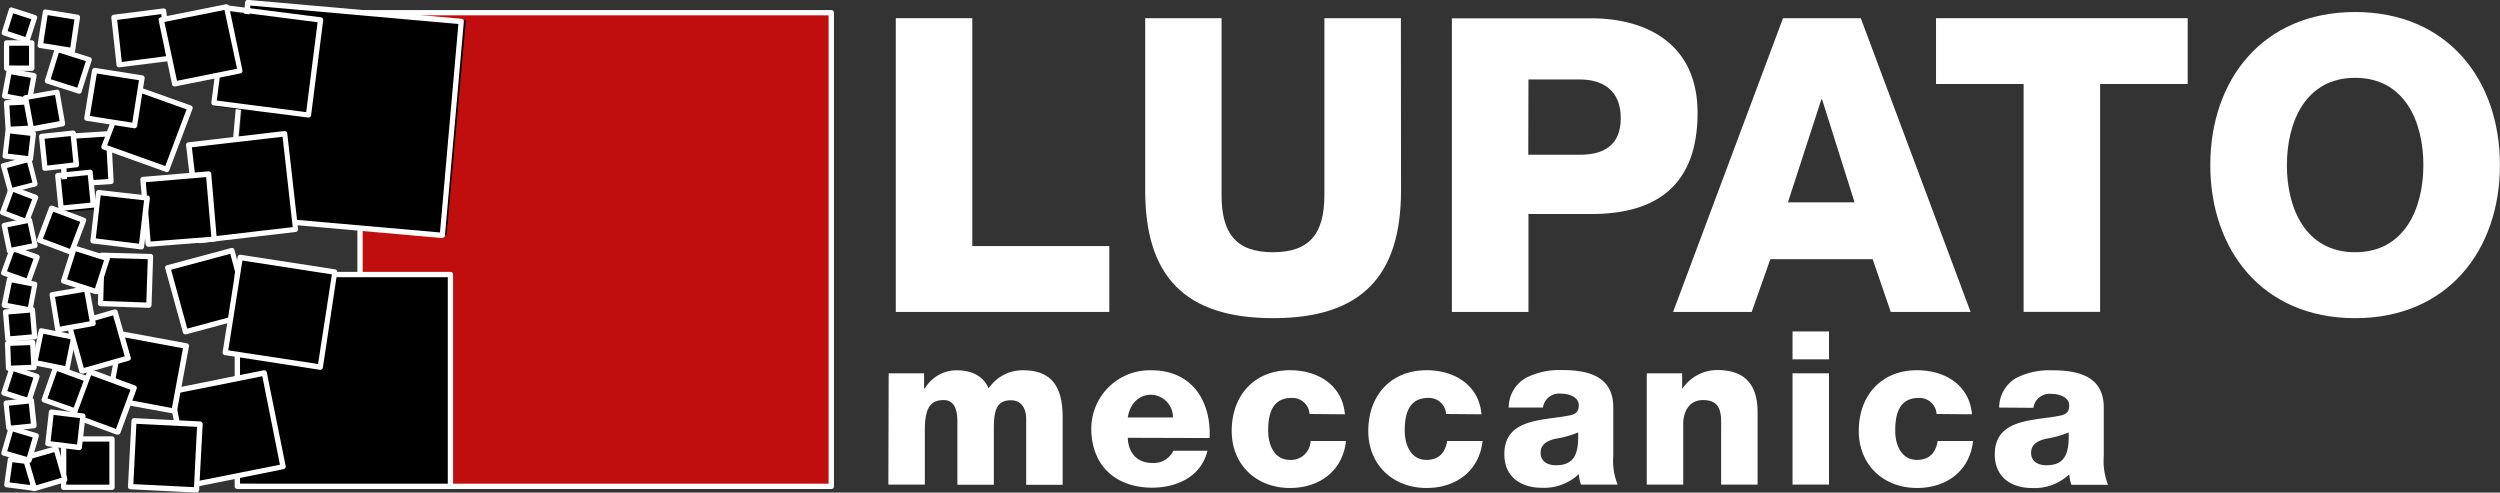 <svg id="Livello_1" data-name="Livello 1" xmlns="http://www.w3.org/2000/svg" viewBox="0 0 397.05 78.23"><rect x="0" y="0" width="397.05" height="78.23" fill="#333333" stroke="none"/><defs><style>.cls-1{fill:#fff;}.cls-2{fill:#c00d0d;}</style></defs><polygon points="17.21 21.26 9.86 21.72 10.27 29.29 17.63 28.83 17.21 21.26"/><path class="cls-1" d="M47.11,135.79a.42.42,0,0,1-.14-.29h0l-.42-7.57a.44.44,0,0,1,.4-.44h0l7.36-.47a.51.51,0,0,1,.31.11h0a.47.47,0,0,1,.14.29h0l.41,7.57a.42.42,0,0,1-.39.44h0l-7.36.47h0a.44.44,0,0,1-.29-.11Zm.31-7.49.37,6.74,6.52-.42-.37-6.73-6.52.41Zm6.5-.83.42,0-.42,0Z" transform="translate(-37.12 -106.19)"/><polygon points="29.45 52.72 39.61 49.98 36.87 39.81 26.65 42.56 29.45 52.72"/><path class="cls-1" d="M66.17,159l-2.8-10.16a.36.36,0,0,1,0-.32h0a.42.42,0,0,1,.25-.2h0l10.21-2.74a.42.42,0,0,1,.52.29h0l2.74,10.16a.44.44,0,0,1,0,.32h0a.43.43,0,0,1-.26.2h0l-10.16,2.74-.11,0h0a.4.4,0,0,1-.4-.31Zm.4-.11.41-.11-.41.11Zm-2.28-9.86,2.57,9.35,9.35-2.53-2.52-9.35-9.4,2.53Z" transform="translate(-37.12 -106.19)"/><rect class="cls-2" x="57.19" y="2.03" width="74.85" height="75.22"/><path class="cls-1" d="M94.3,183.85a.41.41,0,0,1-.3-.13h0a.45.45,0,0,1-.12-.3h0V108.21a.43.43,0,0,1,.12-.29h0a.45.45,0,0,1,.3-.13h74.86v0a.39.39,0,0,1,.29.13h0a.38.38,0,0,1,.12.29h0v75.21a.41.41,0,0,1-.12.3h0a.37.37,0,0,1-.29.13H94.3Zm.42-.84h74V108.63h-74V183Z" transform="translate(-37.12 -106.19)"/><rect x="74.88" y="108.07" width="34.09" height="34.03" transform="matrix(0.09, -1, 1, 0.09, -77.92, 99.41)"/><path class="cls-1" d="M107.33,144l-33.9-3a.42.42,0,0,1-.38-.45h0l3-34a.43.43,0,0,1,.46-.38h0l33.9,3,0,.41,0-.41a.38.38,0,0,1,.28.14h0a.4.4,0,0,1,.1.31h0l-3,33.95a.4.4,0,0,1-.14.29h0a.48.48,0,0,1-.28.1h0Zm-33.41-3.8L107,143.11,109.92,110l-33.07-2.93-2.93,33.12Z" transform="translate(-37.12 -106.19)"/><rect x="10.11" y="69.67" width="7.67" height="7.67"/><path class="cls-1" d="M47.23,184a.4.4,0,0,1-.29-.12h0a.43.43,0,0,1-.13-.3h0v-7.67a.43.43,0,0,1,.13-.3h0a.38.38,0,0,1,.29-.12H54.9a.41.41,0,0,1,.3.12h0a.43.43,0,0,1,.13.3h0v7.67a.43.43,0,0,1-.13.3h0a.41.41,0,0,1-.3.12H47.23Zm7.26-.84v-6.83H47.65v6.83Z" transform="translate(-37.12 -106.19)"/><polygon points="1.04 76.98 5.09 77.5 5.65 73.46 1.61 72.94 1.04 76.98"/><path class="cls-1" d="M42.15,184.1l-4-.52a.4.4,0,0,1-.28-.16h0a.39.39,0,0,1-.08-.31h0l.57-4a.42.42,0,0,1,.47-.36h0l4,.52a.4.4,0,0,1,.28.16h0a.39.39,0,0,1,.08.31h0l-.57,4.05a.41.41,0,0,1-.42.36h-.05Zm-.3-.88L42.3,180l-3.21-.4-.45,3.21,3.21.41Z" transform="translate(-37.12 -106.19)"/><polygon points="5.45 77.61 10.32 76.15 8.92 71.28 4 72.68 5.45 77.61"/><path class="cls-1" d="M42.37,184.16a.41.41,0,0,1-.2-.25h0L40.71,179a.44.44,0,0,1,0-.32h0a.44.44,0,0,1,.25-.21h0l4.93-1.39a.42.42,0,0,1,.52.28h0l1.4,4.88a.42.42,0,0,1-.29.51h0l-4.87,1.45-.12,0h0a.46.46,0,0,1-.2-.05Zm.2-.37.4-.12-.4.12Zm-.93-4.64,1.22,4.12,4.06-1.21L45.75,178l-4.11,1.17Z" transform="translate(-37.12 -106.19)"/><rect x="38.29" y="165.16" width="4.15" height="4.15" transform="translate(-168.23 47.12) rotate(-71.79)"/><path class="cls-1" d="M41.56,170.25,37.62,169a.42.42,0,0,1-.27-.53h0l1.29-3.94a.45.45,0,0,1,.21-.24h0a.45.45,0,0,1,.32,0h0l3.95,1.3a.43.43,0,0,1,.27.53h0L42.09,170a.42.42,0,0,1-.21.24h0a.45.45,0,0,1-.19.05h0l-.13,0Zm-.14-.93,1-3.15-3.14-1-1,3.14,3.14,1Z" transform="translate(-37.12 -106.19)"/><rect x="38.27" y="146.22" width="4.13" height="4.13" transform="translate(-149.97 29.88) rotate(-70.22)"/><path class="cls-1" d="M41.44,151.32l-3.89-1.4a.43.43,0,0,1-.23-.21h0a.4.4,0,0,1,0-.32h0l1.4-3.89a.42.42,0,0,1,.54-.26h0l3.89,1.4a.42.42,0,0,1,.25.54h0L42,151.07a.37.37,0,0,1-.22.24h0a.53.53,0,0,1-.18,0h0l-.14,0Zm-.11-.93,1.12-3.1-3.1-1.12-1.12,3.1,3.1,1.12Z" transform="translate(-37.12 -106.19)"/><polygon points="0.42 33.75 4.2 35.2 5.65 31.37 1.82 29.92 0.42 33.75"/><path class="cls-1" d="M41.17,141.78l-3.78-1.45a.42.42,0,0,1-.24-.54h0l1.4-3.83a.37.37,0,0,1,.22-.24h0a.4.4,0,0,1,.32,0h0l3.84,1.45a.41.41,0,0,1,.23.22h0a.4.4,0,0,1,0,.32h0l-1.45,3.84a.41.41,0,0,1-.22.23h0a.39.39,0,0,1-.18,0h0a.4.4,0,0,1-.15,0Zm-.09-.94,1.15-3-3-1.16-1.11,3.05,3,1.15Z" transform="translate(-37.12 -106.19)"/><polygon points="1.25 20.53 5.34 20.32 5.09 16.13 0.99 16.33 1.25 20.53"/><path class="cls-1" d="M38,126.74l-.26-4.19a.4.4,0,0,1,.11-.31h0a.42.42,0,0,1,.29-.14h0l4.1-.21a.43.43,0,0,1,.44.4h0l.25,4.19a.38.38,0,0,1-.1.31h0a.4.4,0,0,1-.29.14h0l-4.1.21h0a.43.43,0,0,1-.42-.4Zm.42,0,.42,0-.42,0Zm.19-3.8.21,3.36,3.25-.17-.21-3.36-3.25.17Z" transform="translate(-37.12 -106.19)"/><polygon points="7.16 26.75 12.13 26.18 11.62 21.15 6.64 21.67 7.16 26.75"/><path class="cls-1" d="M44,133.27a.45.45,0,0,1-.16-.29h0l-.52-5.08a.43.43,0,0,1,.38-.46h0l5-.52A.42.42,0,0,1,49,127h0a.47.47,0,0,1,.16.29h0l.52,5a.44.44,0,0,1-.38.47h0l-5,.56h-.06a.45.45,0,0,1-.25-.09Zm.26-.33.42-.05-.42.05Zm-.06-4.71.44,4.25,4.13-.48-.42-4.2-4.15.43Z" transform="translate(-37.12 -106.19)"/><rect x="46.55" y="133.81" width="5.16" height="5.21" transform="matrix(1, -0.1, 0.1, 1, -50.46, -100.62)"/><path class="cls-1" d="M46.55,139.59a.43.43,0,0,1-.15-.28h0l-.52-5.19a.43.43,0,0,1,.38-.46h0l5.13-.52a.42.42,0,0,1,.46.38h0l.52,5.18a.44.44,0,0,1-.09.31h0a.47.47,0,0,1-.29.16h0l-5.13.51h0a.47.47,0,0,1-.28-.09Zm.27-.33.41,0-.41,0Zm-.06-4.8.44,4.34,4.29-.43L51.06,134l-4.3.44Z" transform="translate(-37.12 -106.19)"/><rect x="71.95" y="108.36" width="15.21" height="15.16" transform="matrix(0.13, -0.99, 0.99, 0.13, -82.63, 74.01)"/><path class="cls-1" d="M86.06,124.86l-15-1.92a.43.43,0,0,1-.37-.47h0l1.92-15.09a.42.42,0,0,1,.47-.36h0l15,1.92a.39.39,0,0,1,.28.16h0a.42.42,0,0,1,.09.31h0l-1.92,15.08a.4.4,0,0,1-.16.28h0a.44.44,0,0,1-.27.09h0Zm-.31-.89,1.81-14.25-14.19-1.81-1.82,14.25L85.75,124Z" transform="translate(-37.12 -106.19)"/><rect x="37.69" y="43.6" width="33.85" height="33.64"/><path class="cls-1" d="M74.81,183.85a.37.37,0,0,1-.29-.13h0a.42.42,0,0,1-.13-.3h0V149.79a.4.4,0,0,1,.13-.3h0a.4.4,0,0,1,.29-.12h33.85a.42.42,0,0,1,.3.12h0a.39.39,0,0,1,.12.3h0v33.63a.41.41,0,0,1-.12.3h0a.39.39,0,0,1-.3.13H74.81Zm33.43-.84v-32.8h-33V183Z" transform="translate(-37.12 -106.19)"/><polygon points="18.09 2.81 25.98 1.77 26.86 9.29 18.93 10.32 18.09 2.81"/><path class="cls-1" d="M55.79,116.83a.39.39,0,0,1-.16-.28h0L54.8,109l.42-.05.05.42-.05-.42-.42.05a.43.43,0,0,1,.36-.47h0l7.88-1a.46.46,0,0,1,.32.08h0a.44.44,0,0,1,.16.29h0l.87,7.51a.42.42,0,0,1-.36.47h0l-7.93,1h-.05a.37.37,0,0,1-.26-.1Zm.63-.79,7.09-.93-.78-6.68-7,.92.74,6.69Z" transform="translate(-37.12 -106.19)"/><polygon points="26.49 26.91 16.49 23.33 20.17 13.59 30.18 17.16 26.49 26.91"/><path class="cls-1" d="M63.47,133.49l-10-3.58a.45.45,0,0,1-.23-.22h0a.4.4,0,0,1,0-.32h0l3.68-9.74a.41.41,0,0,1,.53-.25h0l10,3.57a.47.47,0,0,1,.24.22h0a.47.47,0,0,1,0,.33h0L64,133.24a.43.43,0,0,1-.4.28h0l-.14,0Zm.15-.39.14-.4-.14.4Zm-9.47-3.84,9.22,3.3,3.38-9-9.21-3.29-3.39,8.95Z" transform="translate(-37.12 -106.19)"/><polygon points="13.8 18.77 21.36 19.96 22.56 12.4 15.04 11.2 13.8 18.77"/><path class="cls-1" d="M58.42,126.56l-7.57-1.19a.42.42,0,0,1-.28-.17h0a.42.42,0,0,1-.07-.31h0l1.24-7.57a.44.44,0,0,1,.49-.35h0l7.51,1.19a.42.42,0,0,1,.35.48h0l-1.19,7.57a.41.41,0,0,1-.17.27h0a.38.38,0,0,1-.25.09h-.06Zm-.29-.89,1.06-6.74-6.69-1.06-1.11,6.74,6.74,1.06Z" transform="translate(-37.12 -106.19)"/><polygon points="6.38 7.21 11.51 8.04 12.29 2.75 7.21 1.93 6.38 7.21"/><path class="cls-1" d="M48.57,114.64l-5.13-.83a.42.42,0,0,1-.35-.48h0l.83-5.28a.42.42,0,0,1,.16-.28h0a.41.41,0,0,1,.32-.07h0l5.08.82a.43.43,0,0,1,.35.48h0l-.78,5.29a.41.41,0,0,1-.17.27h0a.38.38,0,0,1-.25.08h-.06Zm-.29-.9.66-4.45-4.26-.7L44,113.05l4.29.69Z" transform="translate(-37.12 -106.19)"/><polygon points="7.52 12.86 12.55 14.46 14.16 9.44 9.08 7.83 7.52 12.86"/><path class="cls-1" d="M49.54,121.05l-5-1.6a.42.42,0,0,1-.28-.53h0l1.56-5a.4.4,0,0,1,.2-.24h0a.42.42,0,0,1,.33,0h0l5.07,1.61a.37.37,0,0,1,.25.21h0a.42.42,0,0,1,0,.31h0l-1.61,5a.4.4,0,0,1-.21.25h0a.39.39,0,0,1-.18,0h0l-.14,0Zm-.14-.93,1.35-4.22-4.28-1.35-1.3,4.22,4.23,1.35Z" transform="translate(-37.12 -106.19)"/><polygon points="0.68 5.19 4.31 6.38 5.5 2.75 1.82 1.56 0.68 5.19"/><path class="cls-1" d="M41.3,113l-3.63-1.2a.41.41,0,0,1-.27-.52h0l1.14-3.63a.4.4,0,0,1,.21-.25h0a.4.4,0,0,1,.32,0h0l3.68,1.19a.46.46,0,0,1,.25.21h0a.44.44,0,0,1,0,.32h0l-1.19,3.63a.45.45,0,0,1-.21.24h0a.43.43,0,0,1-.19,0H41.3Zm-.14-.93.93-2.83-2.88-.93-.88,2.82,2.83.94Z" transform="translate(-37.12 -106.19)"/><rect x="1.04" y="6.85" width="3.99" height="3.99"/><path class="cls-1" d="M38.17,117.45a.46.46,0,0,1-.31-.13h0a.44.44,0,0,1-.11-.3h0v-4a.47.47,0,0,1,.11-.31h0a.48.48,0,0,1,.31-.12h4a.45.45,0,0,1,.3.12h0a.45.45,0,0,1,.12.31h0v4a.41.41,0,0,1-.12.3h0a.42.42,0,0,1-.3.13h-4Zm3.56-.85v-3.15H38.58v3.14Z" transform="translate(-37.12 -106.19)"/><rect x="38.18" y="117.82" width="4.01" height="4.01" transform="translate(-122.06 31.42) rotate(-79.55)"/><path class="cls-1" d="M41.71,122.57l-3.93-.72a.44.44,0,0,1-.34-.5h0l.73-3.93a.41.41,0,0,1,.48-.34h0l3.94.72a.47.47,0,0,1,.27.18h0a.41.41,0,0,1,.07.32h0l-.72,3.93a.47.47,0,0,1-.18.27h0a.41.41,0,0,1-.24.08h-.08Zm-.26-.9.58-3.12L38.92,118l-.58,3.12,3.11.57Z" transform="translate(-37.12 -106.19)"/><polygon points="4.98 20.53 9.96 19.6 9.08 14.62 4.05 15.5 4.98 20.53"/><path class="cls-1" d="M41.87,127.06a.37.37,0,0,1-.18-.26h0l-.93-5a.44.44,0,0,1,.06-.32h0a.46.46,0,0,1,.28-.17h0l5-.88a.41.41,0,0,1,.48.34h0l.88,5a.43.43,0,0,1-.33.49h0l-5,.93h-.07a.41.41,0,0,1-.24-.08Zm.23-.34.42-.08-.42.08ZM41.66,122l.78,4.2,4.15-.78-.73-4.15-4.2.73Z" transform="translate(-37.12 -106.19)"/><polygon points="0.78 24.78 4.83 25.25 5.3 21.2 1.25 20.74 0.78 24.78"/><path class="cls-1" d="M41.9,131.85l-4-.46a.43.43,0,0,1-.38-.47h0l.47-4a.43.43,0,0,1,.47-.37h0l4,.47a.39.39,0,0,1,.28.15h0a.44.44,0,0,1,.09.31h0l-.46,4a.42.42,0,0,1-.16.28h0a.43.43,0,0,1-.26.09H41.9Zm-.32-.88.37-3.21-3.21-.37-.37,3.21,3.21.37Z" transform="translate(-37.12 -106.19)"/><polygon points="1.67 30.33 5.65 29.29 4.62 25.25 0.58 26.34 1.67 30.33"/><path class="cls-1" d="M38.38,136.63l-1.09-4a.42.42,0,0,1,0-.31h0a.4.4,0,0,1,.26-.2h0l4-1.09a.44.44,0,0,1,.32,0h0a.43.43,0,0,1,.2.26h0l1,4a.41.41,0,0,1-.3.51h0l-4,1-.1,0h0a.43.43,0,0,1-.41-.31Zm.41-.11.4-.11-.4.11Zm-.58-3.7.87,3.18,3.19-.82L41.44,132l-3.23.87Z" transform="translate(-37.12 -106.19)"/><polygon points="1.51 39.81 5.6 38.98 4.72 34.94 0.68 35.77 1.51 39.81"/><path class="cls-1" d="M38.22,146.08l-.83-4a.41.41,0,0,1,.32-.49h0l4-.83a.43.43,0,0,1,.5.32h0l.87,4a.39.39,0,0,1-.05.32h0a.44.44,0,0,1-.27.19h0l-4.1.82h-.08a.42.42,0,0,1-.41-.34Zm.41-.08.41-.09-.41.09Zm-.33-3.71.66,3.22,3.26-.66-.7-3.22-3.22.66Z" transform="translate(-37.12 -106.19)"/><rect x="44.18" y="140.05" width="5.43" height="5.43" transform="translate(-140.35 30.07) rotate(-69.33)"/><path class="cls-1" d="M48.33,146.65l-5.08-1.91a.43.43,0,0,1-.24-.55h0l1.91-5.08a.43.43,0,0,1,.55-.24h0l5.08,1.92a.39.39,0,0,1,.23.21h0a.42.42,0,0,1,0,.33h0l-1.91,5.08a.49.49,0,0,1-.22.23h0a.39.39,0,0,1-.18,0h0l-.15,0Zm-.1-.93,1.63-4.3-4.3-1.61-1.62,4.29,4.29,1.62Z" transform="translate(-37.12 -106.19)"/><polygon points="45.21 21.26 29.97 23.02 31.73 38.21 46.92 36.44 45.21 21.26"/><path class="cls-1" d="M68.59,144.72a.39.39,0,0,1-.15-.28h0l-1.77-15.18a.42.42,0,0,1,.37-.47h0L82.28,127a.44.44,0,0,1,.31.09h0a.4.4,0,0,1,.15.29h0l1.72,15.18a.43.43,0,0,1-.37.47h0L68.9,144.81h-.05a.43.43,0,0,1-.26-.09Zm-1-15.14,1.67,14.35,14.35-1.67L82,127.91l-14.41,1.67Zm14.36-2.09.42,0-.42,0Z" transform="translate(-37.12 -106.19)"/><polygon points="15.97 48.21 23.64 48.47 23.91 40.75 16.18 40.54 15.97 48.21"/><path class="cls-1" d="M60.75,155.08l-7.67-.26a.43.43,0,0,1-.41-.43h0l.21-7.68a.41.41,0,0,1,.43-.4h0l7.73.21a.41.41,0,0,1,.29.13h0a.38.38,0,0,1,.11.3h0l-.25,7.72a.47.47,0,0,1-.14.3h0a.44.44,0,0,1-.29.11h0Zm-.39-.85.23-6.88-6.88-.19L53.52,154l6.84.23Z" transform="translate(-37.12 -106.19)"/><polygon points="0.68 48.47 4.78 49.25 5.55 45.15 1.51 44.38 0.68 48.47"/><path class="cls-1" d="M41.82,155.85l-4.1-.78a.45.45,0,0,1-.27-.18h0a.44.44,0,0,1-.06-.32h0l.83-4.09a.42.42,0,0,1,.49-.33h0l4,.78a.41.41,0,0,1,.33.49h0l-.77,4.1a.43.43,0,0,1-.18.26h0a.4.4,0,0,1-.23.08h-.08Zm-.26-.91.62-3.27L39,151.05l-.67,3.27,3.27.62Z" transform="translate(-37.12 -106.19)"/><rect x="38.18" y="155.56" width="4.27" height="4.32" transform="translate(-50.48 -102.16) rotate(-4.91)"/><path class="cls-1" d="M38.1,160.37a.43.43,0,0,1-.15-.28h0l-.36-4.31a.43.43,0,0,1,.38-.46h0l4.25-.35a.42.42,0,0,1,.46.38h0l.36,4.3a.45.45,0,0,1-.1.31h0a.42.42,0,0,1-.28.14h0l-4.26.37h0a.44.44,0,0,1-.26-.1Zm.27-.32.42,0-.42,0Zm.09-3.92.29,3.46,3.42-.29-.29-3.46-3.42.29Z" transform="translate(-37.12 -106.19)"/><polygon points="1.35 58.48 5.4 58.33 5.19 54.38 1.2 54.54 1.35 58.48"/><path class="cls-1" d="M38.19,165a.39.39,0,0,1-.13-.29h0l-.16-3.94a.4.4,0,0,1,.4-.43h0l4-.16a.42.42,0,0,1,.44.4h0l.21,3.94a.51.51,0,0,1-.11.31h0a.46.46,0,0,1-.29.13h0l-4,.15h0a.43.43,0,0,1-.28-.11Zm.28-.3.42,0-.42,0Zm.29-3.54.11,3.1,3.21-.13L41.91,161l-3.15.12Z" transform="translate(-37.12 -106.19)"/><polygon points="5.55 57.6 10.69 58.63 11.72 53.55 6.59 52.51 5.55 57.6"/><path class="cls-1" d="M47.72,165.23l-5.13-1a.39.39,0,0,1-.27-.18h0a.42.42,0,0,1-.06-.31h0l1-5.08a.41.41,0,0,1,.49-.33h0l5.14,1a.44.44,0,0,1,.27.18h0a.43.43,0,0,1,0,.32h0l-1,5.08a.44.44,0,0,1-.42.33h-.08Zm-.24-.91.87-4.25L44,159.2l-.87,4.25,4.31.87Z" transform="translate(-37.12 -106.19)"/><rect x="38.31" y="169.99" width="4.01" height="4.01" transform="translate(-54.66 -101.11) rotate(-5.92)"/><path class="cls-1" d="M38.11,174.25l-.42-4a.41.41,0,0,1,.37-.45h0l4-.42a.39.39,0,0,1,.31.09h0a.39.39,0,0,1,.15.28h0l.42,4a.41.41,0,0,1-.1.3h0a.45.45,0,0,1-.28.16h0l-4,.41h0a.41.41,0,0,1-.41-.37Zm.42,0,.42-.05-.42.05Zm0-3.63.33,3.16,3.16-.32-.33-3.17-3.16.33Z" transform="translate(-37.12 -106.19)"/><polygon points="0.63 71.96 4.57 73.09 5.71 69.21 1.77 68.01 0.63 71.96"/><path class="cls-1" d="M41.57,179.68l-3.94-1.14a.41.41,0,0,1-.28-.52h0l1.14-3.93a.41.41,0,0,1,.2-.26h0a.44.44,0,0,1,.32,0h0L43,175a.43.43,0,0,1,.28.52h0l-1.14,3.89a.42.42,0,0,1-.4.3h0l-.12,0Zm-.17-.92.91-3.09-3.14-.94-.9,3.12,3.13.91Z" transform="translate(-37.12 -106.19)"/><polygon points="7 63.51 12.13 65.32 13.95 60.24 8.82 58.37 7 63.51"/><path class="cls-1" d="M49.12,171.9,44,170.09a.43.43,0,0,1-.25-.54h0l1.81-5.13a.47.47,0,0,1,.22-.24h0a.4.4,0,0,1,.32,0h0L51.21,166a.43.43,0,0,1,.26.54h0l-1.82,5.08a.37.37,0,0,1-.21.23h0a.41.41,0,0,1-.18.05h0a.32.32,0,0,1-.14,0ZM49,171l1.53-4.29-4.34-1.58-1.53,4.33L49,171Z" transform="translate(-37.12 -106.19)"/><polygon points="35.77 55.99 50.86 58.32 53.19 43.23 38.16 40.9 35.77 55.99"/><path class="cls-1" d="M87.91,164.92l-15.08-2.33a.41.41,0,0,1-.27-.17h0a.39.39,0,0,1-.08-.31h0L74.86,147a.42.42,0,0,1,.48-.35h0l15,2.32a.46.46,0,0,1,.27.17h0a.42.42,0,0,1,.07.31h0L88.4,164.57a.41.41,0,0,1-.17.27h0a.4.4,0,0,1-.25.09h-.07Zm-.28-.89,2.2-14.26-14.21-2.2-2.25,14.26L87.63,164Z" transform="translate(-37.12 -106.19)"/><polygon points="27.74 13.33 38.11 11.25 35.98 1.09 25.61 3.17 27.74 13.33"/><path class="cls-1" d="M64.45,119.6l-2.13-10.16a.44.44,0,0,1,.06-.32h0a.45.45,0,0,1,.27-.18h0L73,106.87a.41.41,0,0,1,.49.32h0l2.13,10.16a.44.44,0,0,1-.06.32h0a.42.42,0,0,1-.27.18h0l-10.37,2.07h-.08a.42.42,0,0,1-.41-.33Zm.41-.09.41-.08-.41.08Zm-1.63-9.83,2,9.34,9.54-1.91-2-9.34-9.55,1.91Z" transform="translate(-37.12 -106.19)"/><rect x="65.57" y="166.77" width="15.17" height="15.17" transform="translate(-69.67 -88.61) rotate(-11.23)"/><path class="cls-1" d="M67,183.62a.42.42,0,0,1-.18-.27h0l-3-14.87a.42.42,0,0,1,.33-.5h0L79,165a.42.42,0,0,1,.49.33h0l3,14.88a.42.42,0,0,1-.06.31h0a.42.42,0,0,1-.27.18h0l-14.87,3h-.09a.39.39,0,0,1-.23-.07Zm.23-.35.41-.08-.41.08Zm-2.46-14.54,2.79,14.05L81.58,180l-2.8-14.06-14,2.8Z" transform="translate(-37.12 -106.19)"/><rect x="55.31" y="160.09" width="10.49" height="10.49" transform="translate(-150.17 88.52) rotate(-79.49)"/><path class="cls-1" d="M64.68,171.87,54.36,170a.41.41,0,0,1-.33-.49h0L56,159.14a.41.41,0,0,1,.49-.33h0l10.31,1.91-.07.42.07-.42a.42.42,0,0,1,.27.18h0a.38.38,0,0,1,.06.31h0l-1.91,10.32a.47.47,0,0,1-.18.27h0a.4.4,0,0,1-.24.07h-.07Zm-9.75-2.67L64.42,171l1.76-9.5-9.48-1.76-1.77,9.49Z" transform="translate(-37.12 -106.19)"/><polygon points="21.26 61.64 14.21 59.05 11.62 66.04 18.67 68.64 21.26 61.64"/><path class="cls-1" d="M55.64,175.22l-7-2.59a.47.47,0,0,1-.24-.22h0a.42.42,0,0,1,0-.33h0l2.6-7a.41.41,0,0,1,.53-.25h0l7.06,2.59-.15.4.15-.4a.45.45,0,0,1,.23.22h0a.44.44,0,0,1,0,.32h0l-2.58,7a.53.53,0,0,1-.23.24h0a.47.47,0,0,1-.17,0h0l-.15,0ZM49.28,172l6.26,2.31,2.3-6.22-6.26-2.3L49.28,172Z" transform="translate(-37.12 -106.19)"/><polygon points="7.57 70.45 12.6 71.08 13.17 66.04 8.14 65.42 7.57 70.45"/><path class="cls-1" d="M49.67,177.68l-5-.62a.42.42,0,0,1-.36-.47h0l.57-5a.36.36,0,0,1,.16-.28h0a.37.37,0,0,1,.3-.09h0l5,.63a.41.41,0,0,1,.36.46h0l-.57,5a.4.4,0,0,1-.16.28h0a.41.41,0,0,1-.26.09h0Zm-.31-.89.47-4.19-4.2-.52-.47,4.19,4.2.52Z" transform="translate(-37.12 -106.19)"/><rect x="58.14" y="173.29" width="10.43" height="10.49" transform="translate(-155.21 126.81) rotate(-87.17)"/><path class="cls-1" d="M68.31,184.42l-10.47-.52a.42.42,0,0,1-.4-.44h0L58,173a.42.42,0,0,1,.44-.4h0l10.47.52a.44.44,0,0,1,.29.14h0a.38.38,0,0,1,.11.3h0L68.75,184a.46.46,0,0,1-.13.29h0a.46.46,0,0,1-.29.11h0Zm-.38-.86.48-9.58-9.63-.48-.48,9.58,9.63.48Z" transform="translate(-37.12 -106.19)"/><polygon points="13.02 58.94 20.33 56.87 18.25 49.56 11 51.63 13.02 58.94"/><path class="cls-1" d="M49.93,165.5a.49.49,0,0,1-.2-.25h0l-2-7.32a.42.42,0,0,1,.29-.51h0l7.26-2.08a.43.43,0,0,1,.52.29h0l2.07,7.31a.4.4,0,0,1,0,.32h0a.45.45,0,0,1-.25.2h0l-7.3,2.07a.32.32,0,0,1-.13,0h0a.46.46,0,0,1-.2-.05Zm.21-.37.4-.11-.4.11Zm-1.51-7,1.8,6.5,6.5-1.85-1.85-6.5-6.45,1.85Z" transform="translate(-37.12 -106.19)"/><polygon points="9.18 52.36 14.73 51.37 13.74 45.88 8.25 46.81 9.18 52.36"/><path class="cls-1" d="M46.06,158.89a.41.41,0,0,1-.17-.27h0L45,153.07a.4.4,0,0,1,.34-.48h0l5.49-.94a.42.42,0,0,1,.49.34h0l1,5.5a.39.39,0,0,1-.07.31h0a.41.41,0,0,1-.27.17h0l-5.54,1H46.3a.41.41,0,0,1-.24-.08Zm.24-.34.42-.07-.42.07Zm-.44-5.21.78,4.72,4.72-.84-.84-4.67-4.66.79Z" transform="translate(-37.12 -106.19)"/><polygon points="23.54 38.78 34.01 37.95 33.13 27.64 22.71 28.51 23.54 38.78"/><path class="cls-1" d="M60.24,145l-.83-10.26a.42.42,0,0,1,.38-.46h0l10.43-.88a.42.42,0,0,1,.45.39h0l.88,10.31a.4.4,0,0,1-.1.31h0a.48.48,0,0,1-.28.15h0l-10.47.83h0a.43.43,0,0,1-.43-.39Zm.42,0,.42,0-.42,0Zm-.38-9.88.76,9.43,9.64-.76-.82-9.47-9.58.8Z" transform="translate(-37.12 -106.19)"/><polygon points="14.78 38.26 22.45 39.19 23.38 31.47 15.66 30.59 14.78 38.26"/><path class="cls-1" d="M59.52,145.8l-7.67-.94a.42.42,0,0,1-.37-.46h0l.89-7.67a.41.41,0,0,1,.46-.37h0l7.72.88a.48.48,0,0,1,.29.15h0a.44.44,0,0,1,.08.32h0L60,145.43a.45.45,0,0,1-.16.28h0a.41.41,0,0,1-.26.09h0Zm-.32-.89L60,138l-6.89-.78-.78,6.84,6.83.83Z" transform="translate(-37.12 -106.19)"/><polygon points="10.11 44.64 15.35 46.35 17.06 41.06 11.78 39.4 10.11 44.64"/><path class="cls-1" d="M52.34,152.93l-5.23-1.71a.41.41,0,0,1-.28-.52h0l1.67-5.24a.41.41,0,0,1,.52-.27h0l5.28,1.66a.39.39,0,0,1,.25.2h0a.42.42,0,0,1,0,.33h0l-1.71,5.28a.39.39,0,0,1-.21.24h0a.34.34,0,0,1-.19,0h0a.3.3,0,0,1-.13,0ZM52.2,152l1.45-4.48-4.48-1.41-1.41,4.44L52.2,152Z" transform="translate(-37.12 -106.19)"/><polygon class="cls-1" points="142.27 49.54 176.18 49.54 176.18 39.08 154.42 39.08 154.42 2.89 142.27 2.89 142.27 49.54"/><path class="cls-1" d="M259.61,109.08H247.46v28.09c0,6-2.23,9.08-8.17,9.08s-8.16-3.07-8.16-9.08V109.08H219v27.37c0,13.52,6.21,20.27,20.31,20.27s20.32-6.75,20.32-20.27Z" transform="translate(-37.12 -106.19)"/><path class="cls-1" d="M279.87,118.81H288c3.72,0,6.53,1.76,6.53,6.14s-2.75,5.82-6.53,5.82h-8.16Zm-12.16,36.92h12.16V140.18h10c10.27,0,16.86-4.51,16.86-16.08,0-11-8.17-15-16.86-15H267.71Z" transform="translate(-37.12 -106.19)"/><path class="cls-1" d="M302.84,155.73h12.49l2.95-8.37h16.26l2.87,8.37h12.68l-17.44-46.65H320.3ZM326.38,122h.13l5.15,16.32H321.08Z" transform="translate(-37.12 -106.19)"/><polygon class="cls-1" points="347.45 2.89 307.48 2.89 307.48 13.34 321.39 13.34 321.39 49.53 333.54 49.53 333.54 13.34 347.45 13.34 347.45 2.89"/><path class="cls-1" d="M400.33,132.4c0-6.92,3-13.85,10.84-13.85S422,125.48,422,132.4s-3,13.85-10.84,13.85-10.84-6.92-10.84-13.85m-12.16,0c0,13.52,8.3,24.32,23,24.32s23-10.8,23-24.32-8.3-24.3-23-24.3-23,10.79-23,24.3" transform="translate(-37.12 -106.19)"/><path class="cls-1" d="M178.26,165.48h5.62v2.41H184A5.89,5.89,0,0,1,189,165c2.21,0,4.19.72,5.14,2.87a6.47,6.47,0,0,1,5.52-2.87c5.62,0,6.23,4.26,6.23,7.63v10.56h-5.79V172.76c0-1.9-.92-3-2.41-3-2.49,0-2.73,1.91-2.73,4.77v8.65h-5.79V173.1c0-2.07-.61-3.37-2.17-3.37-2.08,0-3,1.19-3,4.8v8.62h-5.79Z" transform="translate(-37.12 -106.19)"/><path class="cls-1" d="M216.23,175.72c.1,2.42,1.49,4,3.94,4a3.47,3.47,0,0,0,3.31-1.94h5.41c-1,4.09-4.83,5.86-8.78,5.86-5.76,0-9.67-3.47-9.67-9.4A9.28,9.28,0,0,1,220,165c6.33,0,9.5,4.77,9.23,10.76Zm7.18-3.23a3.58,3.58,0,0,0-3.44-3.61c-2,0-3.4,1.46-3.74,3.61Z" transform="translate(-37.12 -106.19)"/><path class="cls-1" d="M245.1,171.94a2.72,2.72,0,0,0-2.83-2.55c-3.23,0-3.74,2.76-3.74,5.21,0,2.28,1,4.63,3.43,4.63a3.11,3.11,0,0,0,3.31-3h5.62c-.51,4.73-4.19,7.46-8.89,7.46-5.31,0-9.26-3.64-9.26-9.06,0-5.62,3.57-9.64,9.26-9.64,4.39,0,8.31,2.32,8.72,7Z" transform="translate(-37.12 -106.19)"/><path class="cls-1" d="M266.79,171.94a2.72,2.72,0,0,0-2.83-2.55c-3.23,0-3.74,2.76-3.74,5.21,0,2.28,1,4.63,3.44,4.63,2,0,3-1.16,3.3-3h5.62c-.51,4.73-4.19,7.46-8.89,7.46-5.31,0-9.26-3.64-9.26-9.06,0-5.62,3.57-9.64,9.26-9.64,4.39,0,8.31,2.32,8.72,7Z" transform="translate(-37.12 -106.19)"/><path class="cls-1" d="M276.73,170.92a5.43,5.43,0,0,1,2.76-4.73,11.71,11.71,0,0,1,5.62-1.23c4.18,0,8.23.92,8.23,5.93v7.73a10.17,10.17,0,0,0,.69,4.53h-5.82a6.36,6.36,0,0,1-.34-1.67,8,8,0,0,1-5.83,2.18c-3.37,0-6-1.7-6-5.35,0-5.75,6.27-5.31,10.29-6.13,1-.2,1.53-.54,1.53-1.63,0-1.33-1.6-1.84-2.79-1.84a2.6,2.6,0,0,0-2.9,2.21Zm7.49,9.16c2.76,0,3.68-1.56,3.54-5.21a16.26,16.26,0,0,1-3.58,1c-1.29.3-2.38.85-2.38,2.24S282.93,180.08,284.22,180.08Z" transform="translate(-37.12 -106.19)"/><path class="cls-1" d="M298.66,165.48h5.62v2.41h.06a6.7,6.7,0,0,1,5.55-2.93c5.89,0,6.37,4.29,6.37,6.85v11.34h-5.79V174.6c0-2.42.27-4.87-2.89-4.87-2.18,0-3.13,1.84-3.13,3.78v9.64h-5.79Z" transform="translate(-37.12 -106.19)"/><path class="cls-1" d="M327.6,163.26h-5.79v-4.43h5.79Zm-5.79,2.22h5.79v17.67h-5.79Z" transform="translate(-37.12 -106.19)"/><path class="cls-1" d="M344.69,171.94a2.72,2.72,0,0,0-2.82-2.55c-3.24,0-3.75,2.76-3.75,5.21,0,2.28,1,4.63,3.44,4.63,2,0,3-1.16,3.3-3h5.62c-.51,4.73-4.19,7.46-8.89,7.46-5.31,0-9.26-3.64-9.26-9.06,0-5.62,3.57-9.64,9.26-9.64,4.39,0,8.31,2.32,8.72,7Z" transform="translate(-37.12 -106.19)"/><path class="cls-1" d="M354.63,170.92a5.43,5.43,0,0,1,2.76-4.73A11.71,11.71,0,0,1,363,165c4.18,0,8.24.92,8.24,5.93v7.73a10.31,10.31,0,0,0,.68,4.53h-5.82a6.36,6.36,0,0,1-.34-1.67,8,8,0,0,1-5.83,2.18c-3.37,0-6-1.7-6-5.35,0-5.75,6.27-5.31,10.29-6.13,1-.2,1.53-.54,1.53-1.63,0-1.33-1.6-1.84-2.79-1.84a2.6,2.6,0,0,0-2.9,2.21Zm7.49,9.16c2.76,0,3.68-1.56,3.54-5.21a16.16,16.16,0,0,1-3.57,1c-1.29.3-2.39.85-2.39,2.24S360.83,180.08,362.12,180.08Z" transform="translate(-37.12 -106.19)"/></svg>